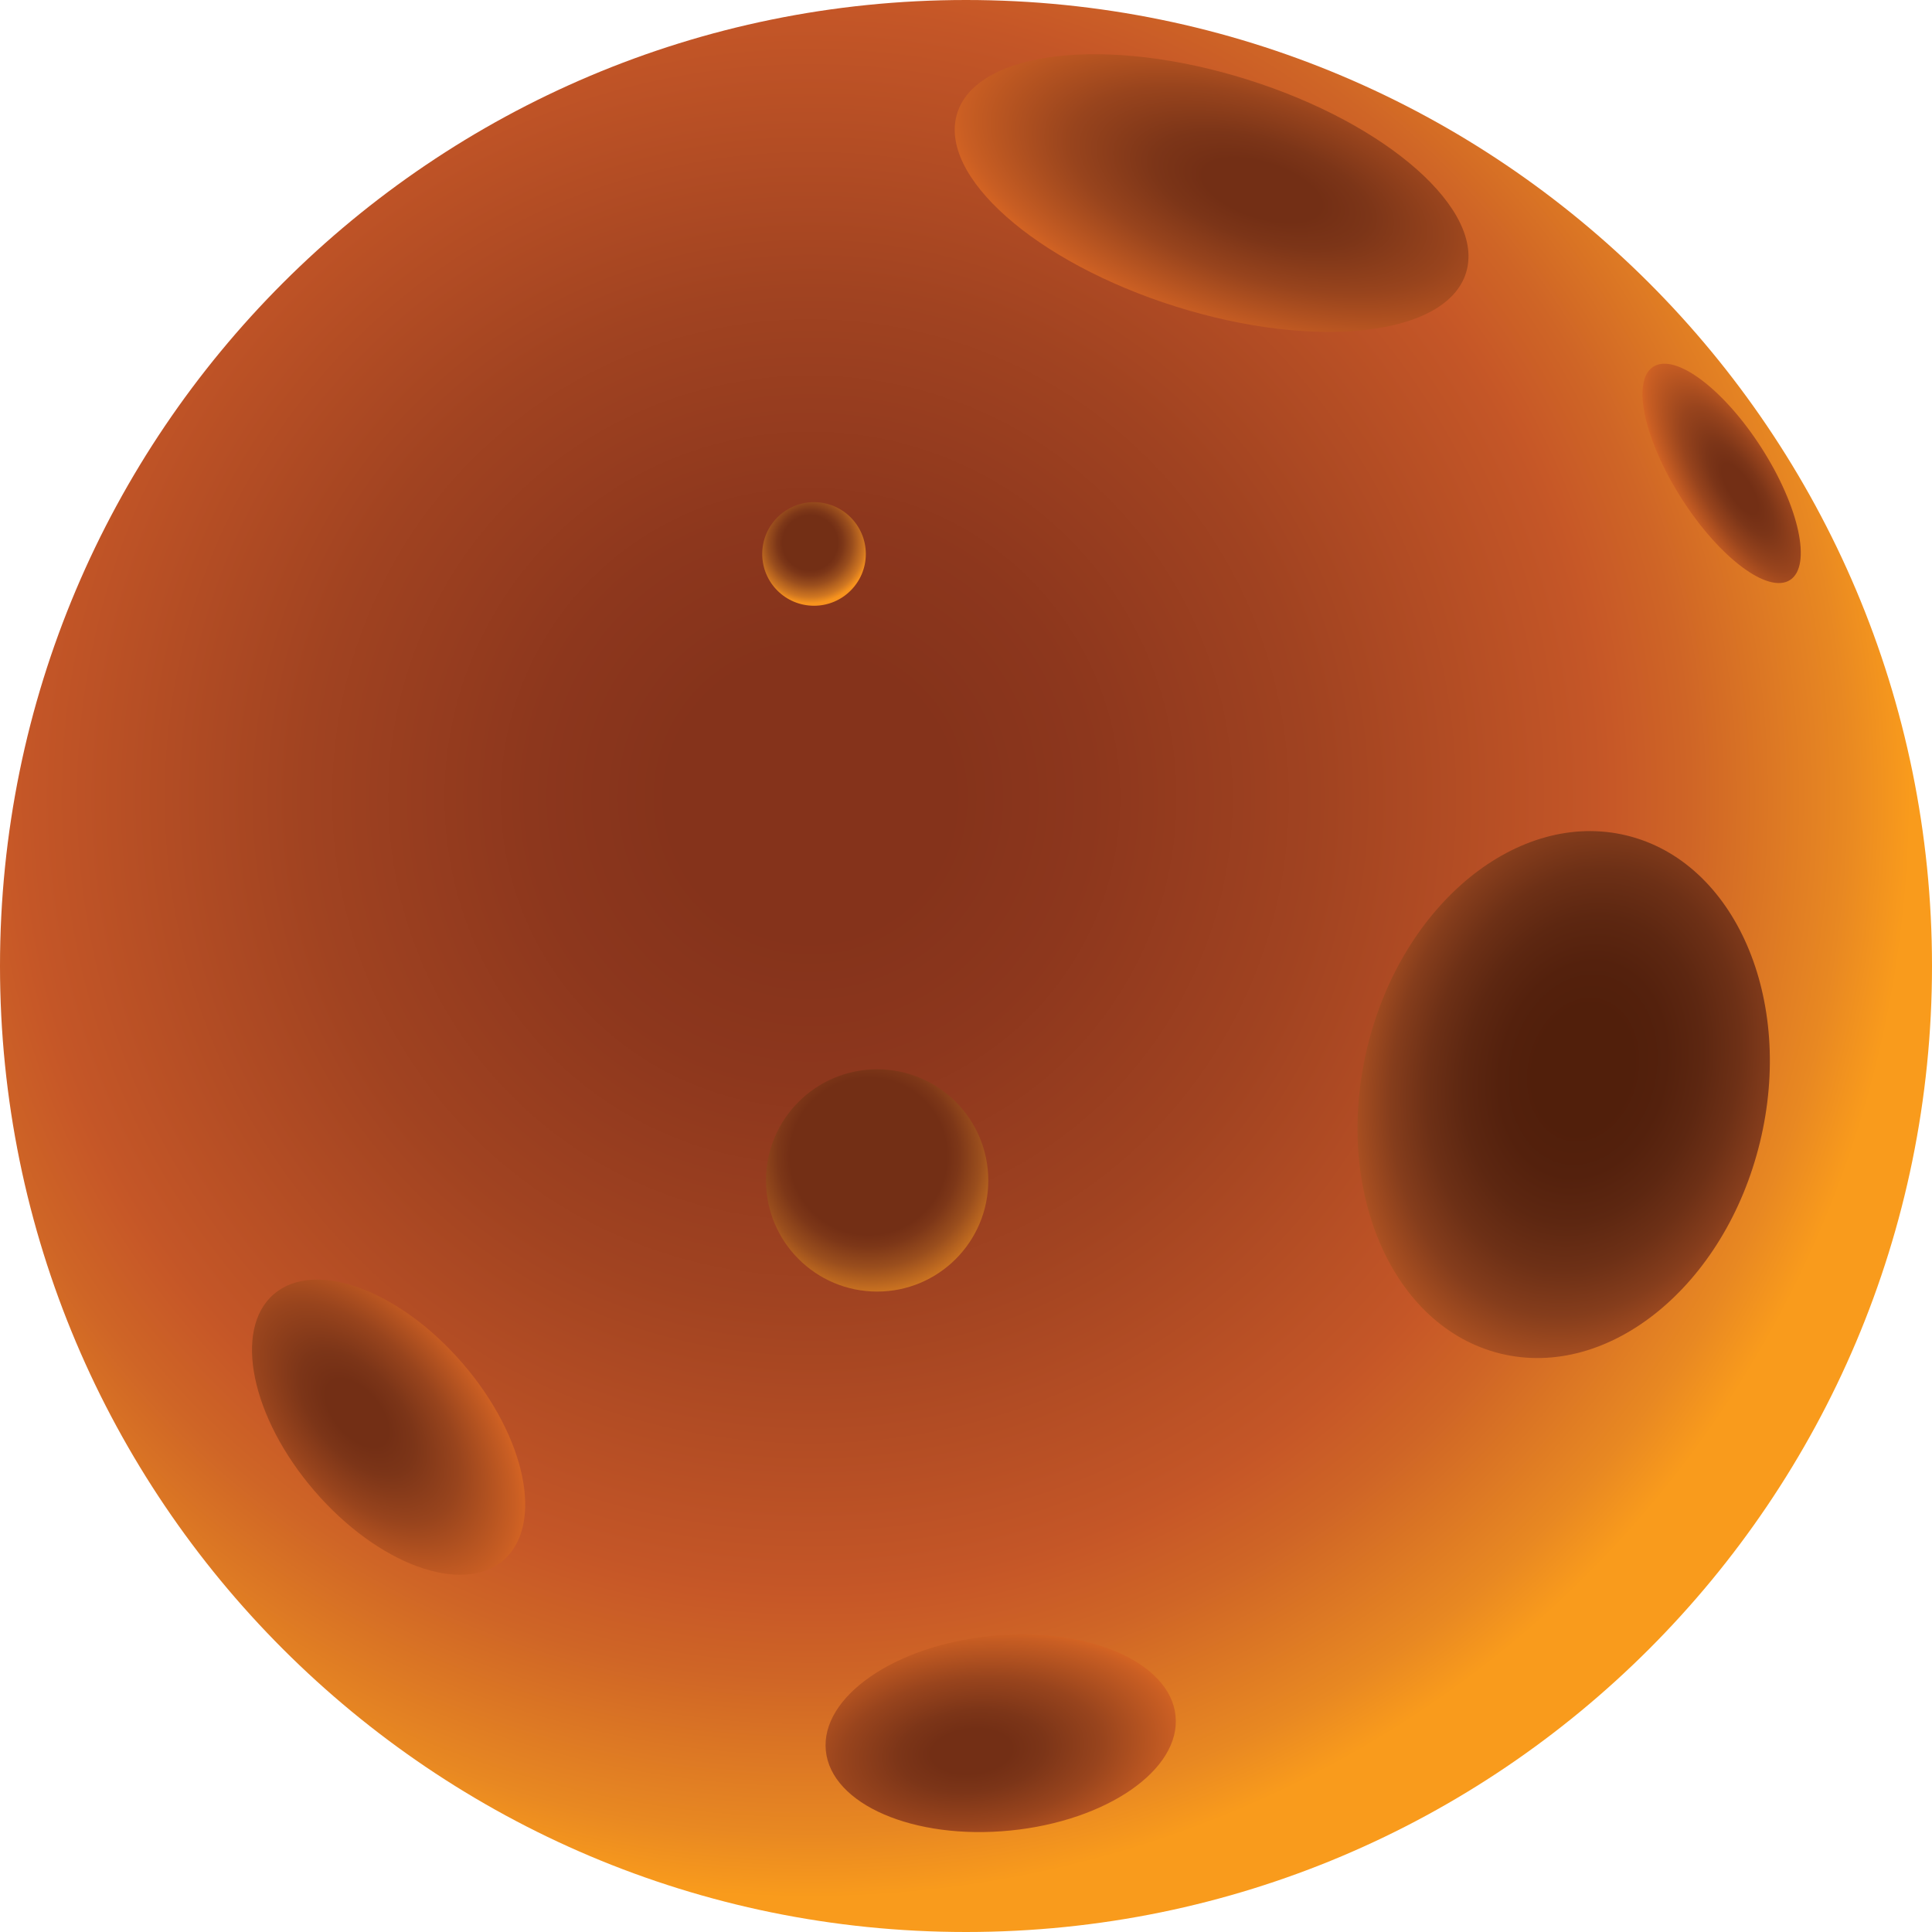 <svg width="404" height="404" viewBox="0 0 404 404" fill="none" xmlns="http://www.w3.org/2000/svg">
<path d="M202 404C313.562 404 404 313.562 404 202C404 90.439 313.562 0 202 0C90.439 0 0 90.439 0 202C0 313.562 90.439 404 202 404Z" fill="url(#paint0_radial_1065_5357)"/>
<path d="M183.42 270.08C196.255 270.08 206.66 259.675 206.66 246.84C206.66 234.005 196.255 223.6 183.42 223.6C170.585 223.6 160.18 234.005 160.18 246.84C160.18 259.675 170.585 270.08 183.42 270.08Z" fill="url(#paint1_radial_1065_5357)"/>
<path d="M260.82 16.63C290.2 25.86 310.67 43.97 306.55 57.08C302.43 70.19 275.28 73.34 245.9 64.11C216.52 54.88 196.05 36.77 200.17 23.66C204.29 10.55 231.44 7.4 260.82 16.63Z" fill="url(#paint2_radial_1065_5357)"/>
<path d="M368.02 238.87C360.74 268.79 336.46 288.57 313.8 283.06C291.13 277.54 278.66 248.82 285.94 218.9C293.22 188.98 317.5 169.2 340.16 174.71C362.83 180.23 375.3 208.96 368.02 238.87Z" fill="url(#paint3_radial_1065_5357)"/>
<path d="M368.34 93.65C376.24 105.97 378.91 118.35 374.31 121.29C369.71 124.24 359.58 116.64 351.68 104.33C343.78 92.01 341.11 79.63 345.71 76.69C350.31 73.74 360.44 81.33 368.34 93.65Z" fill="url(#paint4_radial_1065_5357)"/>
<path d="M211.28 382.78C191.09 384.79 173.81 377.32 172.69 366.08C171.57 354.85 187.03 344.11 207.23 342.1C227.42 340.09 244.7 347.56 245.82 358.8C246.94 370.04 231.48 380.77 211.28 382.78Z" fill="url(#paint5_radial_1065_5357)"/>
<path d="M65.78 311.79C52.52 296.42 48.71 277.99 57.26 270.62C65.81 263.25 83.48 269.72 96.74 285.09C110 300.46 113.81 318.89 105.26 326.26C96.71 333.63 79.03 327.16 65.78 311.79Z" fill="url(#paint6_radial_1065_5357)"/>
<path d="M170.22 126.67C176.201 126.67 181.05 121.821 181.05 115.84C181.05 109.859 176.201 105.01 170.22 105.01C164.239 105.01 159.39 109.859 159.39 115.84C159.39 121.821 164.239 126.67 170.22 126.67Z" fill="url(#paint7_radial_1065_5357)"/>
<defs>
<radialGradient id="paint0_radial_1065_5357" cx="0" cy="0" r="1" gradientUnits="userSpaceOnUse" gradientTransform="translate(169.804 167.145) scale(327.668)">
<stop offset="0.088" stop-color="#85331B"/>
<stop offset="0.178" stop-color="#8D371D"/>
<stop offset="0.32" stop-color="#A14321"/>
<stop offset="0.496" stop-color="#C45627"/>
<stop offset="0.507" stop-color="#C75827"/>
<stop offset="0.556" stop-color="#CF6526"/>
<stop offset="0.654" stop-color="#E88822"/>
<stop offset="0.695" stop-color="#F99B1C"/>
</radialGradient>
<radialGradient id="paint1_radial_1065_5357" cx="0" cy="0" r="1" gradientUnits="userSpaceOnUse" gradientTransform="translate(181.602 241.798) rotate(-159.2) scale(31.913 31.913)">
<stop offset="0.514" stop-color="#732F15"/>
<stop offset="0.593" stop-color="#7D3718"/>
<stop offset="0.73" stop-color="#9A4E1D"/>
<stop offset="0.907" stop-color="#CF7621"/>
<stop offset="0.997" stop-color="#F7931E"/>
</radialGradient>
<radialGradient id="paint2_radial_1065_5357" cx="0" cy="0" r="1" gradientUnits="userSpaceOnUse" gradientTransform="translate(263.888 39.762) rotate(-72.558) scale(34.168 76.548)">
<stop offset="0.166" stop-color="#732F15"/>
<stop offset="0.303" stop-color="#7C3518"/>
<stop offset="0.54" stop-color="#98441D"/>
<stop offset="0.846" stop-color="#C95E23"/>
<stop offset="0.997" stop-color="#E86E24"/>
</radialGradient>
<radialGradient id="paint3_radial_1065_5357" cx="0" cy="0" r="1" gradientUnits="userSpaceOnUse" gradientTransform="translate(331.041 223.667) rotate(13.675) scale(57.994 76.549)">
<stop offset="0.166" stop-color="#511F0B"/>
<stop offset="0.295" stop-color="#54210D"/>
<stop offset="0.423" stop-color="#5D2711"/>
<stop offset="0.551" stop-color="#6D3016"/>
<stop offset="0.678" stop-color="#853D1C"/>
<stop offset="0.805" stop-color="#A84F21"/>
<stop offset="0.93" stop-color="#D66524"/>
<stop offset="0.967" stop-color="#E86E24"/>
</radialGradient>
<radialGradient id="paint4_radial_1065_5357" cx="0" cy="0" r="1" gradientUnits="userSpaceOnUse" gradientTransform="translate(363.836 102.21) rotate(-32.666) scale(13.582 36.38)">
<stop offset="0.166" stop-color="#732F15"/>
<stop offset="0.303" stop-color="#7C3518"/>
<stop offset="0.54" stop-color="#98441D"/>
<stop offset="0.846" stop-color="#C95E23"/>
<stop offset="0.997" stop-color="#E86E24"/>
</radialGradient>
<radialGradient id="paint5_radial_1065_5357" cx="0" cy="0" r="1" gradientUnits="userSpaceOnUse" gradientTransform="translate(203.175 366.241) rotate(84.313) scale(28.065 50.449)">
<stop offset="0.166" stop-color="#732F15"/>
<stop offset="0.303" stop-color="#7C3518"/>
<stop offset="0.54" stop-color="#98441D"/>
<stop offset="0.846" stop-color="#C95E23"/>
<stop offset="0.997" stop-color="#E86E24"/>
</radialGradient>
<radialGradient id="paint6_radial_1065_5357" cx="0" cy="0" r="1" gradientUnits="userSpaceOnUse" gradientTransform="translate(74.672 295.485) rotate(139.215) scale(28.067 50.449)">
<stop offset="0.166" stop-color="#732F15"/>
<stop offset="0.303" stop-color="#7C3518"/>
<stop offset="0.54" stop-color="#98441D"/>
<stop offset="0.846" stop-color="#C95E23"/>
<stop offset="0.997" stop-color="#E86E24"/>
</radialGradient>
<radialGradient id="paint7_radial_1065_5357" cx="0" cy="0" r="1" gradientUnits="userSpaceOnUse" gradientTransform="translate(169.382 113.519) rotate(-159.2) scale(14.875 14.875)">
<stop offset="0.388" stop-color="#732F15"/>
<stop offset="0.464" stop-color="#7D3718"/>
<stop offset="0.594" stop-color="#9A4E1D"/>
<stop offset="0.763" stop-color="#CF7621"/>
<stop offset="0.849" stop-color="#F7931E"/>
</radialGradient>
</defs>
</svg>
